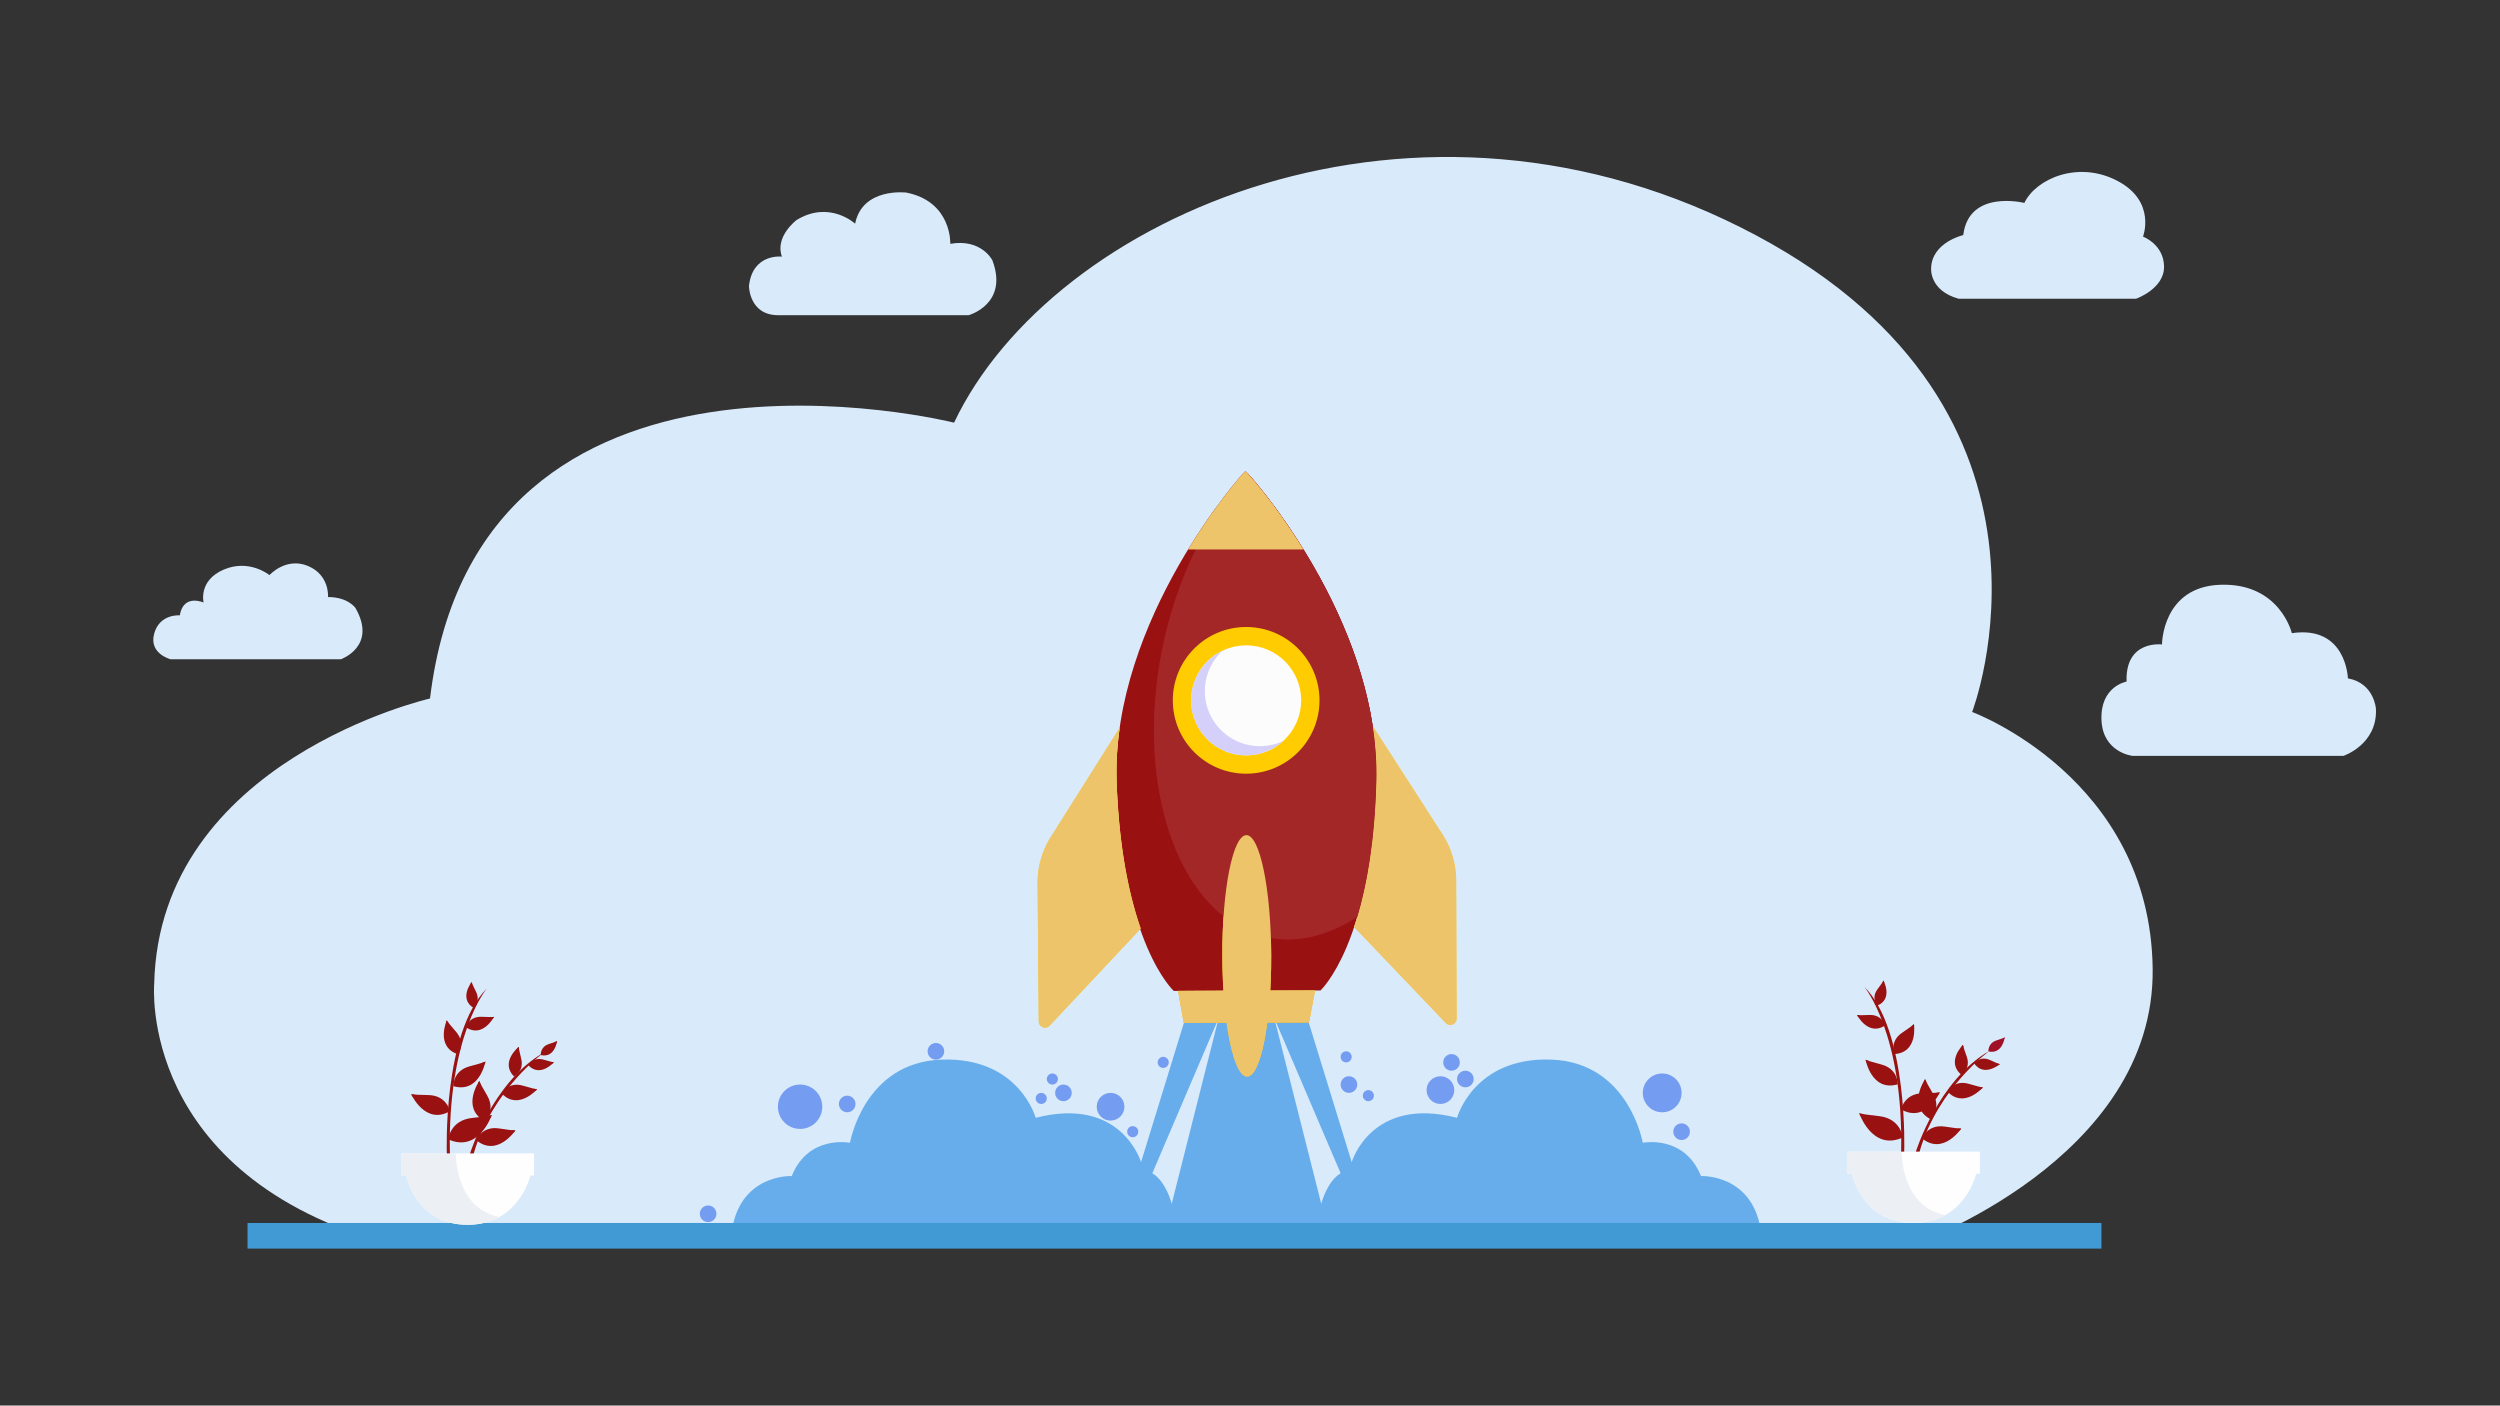 <svg version="1.1" id="Layer_1" xmlns="http://www.w3.org/2000/svg" x="0" y="0" viewBox="0 0 1366 768" xml:space="preserve"><rect x="0" y="0" width="1366" height="768" fill="#333333" stroke="none"/><style>.st1{fill:#d9eafa}.st48{fill:#749cf1}.st50{fill:#991211}.st52{fill:#fcc922}.st55{fill:#fcfcfc}.st56{fill:#d5d0f9}.st57{fill:#edc469}.st60{fill:#fffeff}.st61{fill:#eceff3}.st62{fill:#a01127}</style><path class="st1" d="M213.43 680.1h831.71s132.45-46.55 131.08-150.89c-1.37-104.34-98.65-140.18-98.65-140.18s63.23-163.67-117.83-260.33c-185.58-99.07-384.99-10.54-438.43 102.24 0 0-260.32-65.35-286.35 150.72 0 0-147.97 33.73-150.71 155.99.03 0-9.19 104.51 129.18 142.45zm856.79-516.87h96.94s15.44-5.43 15.28-17.59c-.16-12.16-11.5-16.34-11.5-16.34s7.37-19.08-13.73-30.34c-21.63-11.55-44.87-1.23-51.1 11.92 0 0-30.34-7.62-33.38 17.57 0 0-17.25 3.93-17.57 18.18 0-.01-1.07 12.17 15.06 16.6z"/><circle class="st48" cx="918.82" cy="618.35" r="4.54"/><circle class="st48" cx="800.68" cy="589.58" r="4.54"/><circle class="st48" cx="737.06" cy="592.6" r="4.54"/><circle class="st48" cx="747.67" cy="598.66" r="3.03"/><circle class="st48" cx="735.55" cy="577.46" r="3.03"/><circle class="st48" cx="635.58" cy="580.49" r="3.03"/><circle class="st48" cx="618.92" cy="618.35" r="3.03"/><circle class="st48" cx="793.11" cy="580.49" r="4.54"/><circle class="st48" cx="581.06" cy="597.15" r="4.54"/><circle class="st48" cx="511.38" cy="574.43" r="4.54"/><circle class="st48" cx="462.91" cy="603.21" r="4.54"/><circle class="st48" cx="386.91" cy="663.21" r="4.54"/><circle class="st48" cx="568.94" cy="600.18" r="3.03"/><circle class="st48" cx="575" cy="589.58" r="3.03"/><circle class="st48" cx="787.05" cy="595.63" r="7.57"/><circle class="st48" cx="606.81" cy="604.72" r="7.57"/><circle class="st48" cx="908.22" cy="597.15" r="10.6"/><circle class="st48" cx="437.17" cy="604.72" r="12.12"/><path d="M929.42 642.59c-9.09-22.72-31.81-18.18-31.81-18.18s-7.57-43.92-49.98-45.44-51.5 31.81-51.5 31.81c-46.95-12.12-57.56 24.23-57.56 24.23l-24.23-78.76h-18.08l36.26 84.82c-7.57 4.54-10.6 16.66-10.6 16.66l-25.65-101.48h-30.39l-25.65 101.48s-3.03-12.12-10.6-16.66l36.26-84.82H647.7l-24.23 78.76s-10.6-36.35-57.56-24.23c0 0-9.09-33.32-51.5-31.81s-49.98 45.44-49.98 45.44-22.72-4.54-31.81 18.18c0 0-31.81-1.51-33.32 36.35h563.45c-1.52-37.87-33.33-36.35-33.33-36.35z" fill="#67adec"/><path class="st50" d="M680.5 257.43c-.83 0-73.22 81.23-70.42 169.73 2.79 88.5 31.27 114.29 31.27 114.29l40.08-.13 40.08-.13s28.31-25.98 30.52-114.49-70.7-169.28-71.53-169.27z"/><path fill="#fcb606" d="M643.7 541.42l3.09 17.52 68.46-.22 3.29-17.54z"/><path class="st52" d="M750.02 396.71v.02c1.51 9.81 2.26 19.84 2.01 29.96-.91 36.25-6.19 62.01-12.12 79.8l50.05 52.44c2.14 2.24 5.92.72 5.91-2.38l-.24-75.35a47.057 47.057 0 0 0-7.48-25.29l-38.13-59.2zm-138.22.97v.02c-1.4 9.83-2.04 19.86-1.66 29.99 1.34 36.24 6.97 61.93 13.14 79.65l-49.76 53.08c-2.12 2.26-5.91.78-5.93-2.32l-.65-75.31a47.027 47.027 0 0 1 7.25-25.49l37.61-59.62z"/><path d="M634.99 355.03c-15.41 77.34 10.6 147.7 58.08 157.16 16.32 3.25 33.05-1.11 48.62-11.38 5.17-17.46 9.52-41.55 10.33-74.11 2.04-81.59-59.74-156.59-70.07-167.82-21.56 22.22-39 56.21-46.96 96.15z" fill="#ad1532"/><ellipse transform="matrix(1 -.003 .003 1 -1.692 2.216)" class="st52" cx="681.36" cy="522.11" rx="13.36" ry="65.96"/><circle cx="680.9" cy="382.67" r="40.08" fill="#f7cc23"/><circle class="st55" cx="680.9" cy="382.67" r="30.06"/><path class="st56" d="M688.5 407.7c-16.6.05-30.1-13.36-30.16-29.96-.03-8.81 3.73-16.74 9.75-22.26-10.22 4.83-17.29 15.24-17.25 27.29.05 16.6 13.56 30.02 30.16 29.96 7.8-.03 14.89-3.02 20.21-7.9a30.015 30.015 0 0 1-12.71 2.87z"/><path class="st57" d="M643.7 541.42l3.09 17.52 68.46-.22 3.29-17.54zm106.32-144.71v.02c1.51 9.81 2.26 19.84 2.01 29.96-.91 36.25-6.19 62.01-12.12 79.8l50.05 52.44c2.14 2.24 5.92.72 5.91-2.38l-.24-75.35a47.057 47.057 0 0 0-7.48-25.29l-38.13-59.2zm-138.22.97v.02c-1.4 9.83-2.04 19.86-1.66 29.99 1.34 36.24 6.97 61.93 13.14 79.65l-49.76 53.08c-2.12 2.26-5.91.78-5.93-2.32l-.65-75.31a47.027 47.027 0 0 1 7.25-25.49l37.61-59.62z"/><path d="M634.99 355.03c-15.41 77.34 10.6 147.7 58.08 157.16 16.32 3.25 33.05-1.11 48.62-11.38 5.17-17.46 9.52-41.55 10.33-74.11 2.04-81.59-59.74-156.59-70.07-167.82-21.56 22.22-39 56.21-46.96 96.15z" fill="#a32727"/><path class="st57" d="M712.24 300.23c-16.24-26.28-31.36-42.8-31.74-42.8-.38 0-15.31 16.53-31.34 42.8h63.08z"/><ellipse transform="matrix(1 -.003 .003 1 -1.692 2.216)" class="st57" cx="681.36" cy="522.11" rx="13.36" ry="65.96"/><circle cx="680.9" cy="382.67" r="40.08" fill="#ffcc01"/><circle class="st55" cx="680.9" cy="382.67" r="30.06"/><path class="st56" d="M688.5 407.7c-16.6.05-30.1-13.36-30.16-29.96-.03-8.81 3.73-16.74 9.75-22.26-10.22 4.83-17.29 15.24-17.25 27.29.05 16.6 13.56 30.02 30.16 29.96 7.8-.03 14.89-3.02 20.21-7.9a30.015 30.015 0 0 1-12.71 2.87z"/><path fill="#419ad3" d="M135.24 668.23h1013v14h-1013z"/><path class="st60" d="M1009.19 629.23v12.1h2.77s5.29 26.89 33.53 26.89c28.24 0 34.29-26.89 34.29-26.89h2.02v-12.1h-72.61z"/><path class="st61" d="M1009.19 629.23v12.1h2.77s5.29 26.89 33.53 26.89c7.16 0 12.89-1.73 17.45-4.31-24.22-4.31-23.93-34.69-23.93-34.69h-29.82z"/><path class="st62" d="M1095.38 566.83s-1.15 9.42-8.89 7.66c0 0-.45-4.43 4.4-6.02 4.86-1.58 4.49-1.64 4.49-1.64z"/><path class="st62" d="M1092.07 569.95c2.07-1.15 2.46-2.72 2.46-2.72.65-.25.81-.34.85-.38-.01.07-.04.31-.12.66-1.66 2.23-3.39 2.7-3.39 2.7-4.38 2.34-5.38 4.27-5.38 4.27.45-1.72 3.51-3.38 5.58-4.53z"/><linearGradient id="SVGID_1_" gradientUnits="userSpaceOnUse" x1="2086.622" y1="-2263.365" x2="2086.629" y2="-2263.365" gradientTransform="rotate(6.564 -23089.265 -9491.855)"><stop offset="0" stop-color="#ff9a04"/><stop offset="1" stop-color="#fffb00"/><stop offset="1" stop-color="#ff0"/></linearGradient><path d="M1095.38 566.85v-.02s.02 0 0 .02z" fill="url(#SVGID_1_)"/><path class="st50" d="M1046.84 629.23s12.1-39 40.34-55.13c0 0-28.24 20.17-38.32 55.13h-2.02z"/><path class="st50" d="M1092.72 581.44s-8.7 7.4-14.1-.47c0 0 3.22-4.29 8.8-1.73s5.3 2.2 5.3 2.2z"/><path class="st50" d="M1087.25 581.5c2.77.67 4.4-.4 4.4-.4.78.31 1 .36 1.06.36-.06.05-.29.24-.65.49-3.28.62-5.2-.37-5.2-.37-5.78-1.5-8.24-.61-8.24-.61 1.79-1.17 5.85-.14 8.63.53z"/><path class="st50" d="M1092.7 581.46l.02-.02s.01.01-.02.02zm-9.2 12.7s-10.43 11.92-19.44 2.22c0 0 3.54-6.54 11.72-4.16 8.17 2.37 7.72 1.94 7.72 1.94z"/><path class="st50" d="M1076.01 595.36c3.94.36 5.95-1.45 5.95-1.45 1.13.27 1.44.29 1.52.28-.08.08-.35.38-.79.81-4.38 1.51-7.2.55-7.2.55-8.23-.89-11.43.84-11.43.84 2.23-1.98 8.01-1.39 11.95-1.03zm7.47-1.17c.01-.02.02-.03.02-.03s.02.02-.02.03zm-10.9-23.3s-9.44 9.34-.86 16.39c0 0 5.29-3.3 2.88-10.02-2.4-6.72-2.02-6.37-2.02-6.37z"/><path class="st50" d="M1071.96 577.22c-.5-3.28.91-5.05.91-5.05-.28-.93-.32-1.19-.31-1.26-.07.07-.3.31-.63.7-1.04 3.74-.09 6.06-.09 6.06 1.16 6.85-.11 9.61-.11 9.61 1.52-1.97.74-6.78.23-10.06zm.6-6.31l.02-.02s-.02-.01-.02.02zm-20.65 18.71s-10.2 14.7 2.91 21.93c0 0 6.2-5.68 1.35-13.99-4.86-8.31-4.26-7.94-4.26-7.94z"/><path class="st50" d="M1052.65 598.17c-1.48-4.22-.05-6.92-.05-6.92-.61-1.16-.72-1.5-.72-1.59-.07.11-.32.49-.67 1.08-.46 5.22 1.37 8.05 1.37 8.05 3.23 8.78 2.22 12.76 2.22 12.76 1.55-2.99-.67-9.16-2.15-13.38zm-.77-8.51c.01-.02.02-.03.02-.03s-.02-.02-.02.03zm19.76 26.96s-9.93 14.89-21.46 5.35c0 0 3.01-7.85 12.52-6.39 9.51 1.45 8.94 1.04 8.94 1.04z"/><path class="st50" d="M1063.42 619.06c4.47-.18 6.45-2.5 6.45-2.5 1.3.14 1.66.12 1.75.09-.07.11-.33.48-.76 1.02-4.68 2.34-7.99 1.68-7.99 1.68-9.36.22-12.69 2.62-12.69 2.62 2.21-2.53 8.77-2.73 13.24-2.91z"/><path class="st50" d="M1071.62 616.65c.01-.02.02-.03.02-.03s.03.01-.02.03z"/><path class="st60" d="M219.19 630.23v12.1h2.77s5.29 26.89 33.53 26.89 34.29-26.89 34.29-26.89h2.02v-12.1h-72.61z"/><path class="st61" d="M219.19 630.23v12.1h2.77s5.29 26.89 33.53 26.89c7.16 0 12.89-1.73 17.45-4.31-24.22-4.31-23.93-34.69-23.93-34.69h-29.82z"/><path class="st50" d="M256.84 630.23s12.1-39 40.34-55.13c0 0-28.24 20.17-38.32 55.13h-2.02z"/><path class="st50" d="M304.38 568.83s-1.15 9.42-8.89 7.66c0 0-.45-4.43 4.4-6.02 4.86-1.58 4.49-1.64 4.49-1.64z"/><path class="st50" d="M301.07 571.95c2.07-1.15 2.46-2.72 2.46-2.72.65-.25.81-.34.85-.38-.01.07-.04.31-.12.66-1.66 2.23-3.39 2.7-3.39 2.7-4.38 2.34-5.38 4.27-5.38 4.27.45-1.72 3.51-3.38 5.58-4.53zm3.31-3.1v-.02s.02 0 0 .02zm-1.72 11.56s-7.52 8.59-14.02 1.6c0 0 2.55-4.71 8.45-3s5.57 1.4 5.57 1.4z"/><path class="st50" d="M297.26 581.27c2.84.26 4.29-1.04 4.29-1.04.81.19 1.04.21 1.1.2-.05.06-.25.28-.57.58-3.16 1.09-5.2.4-5.2.4-5.94-.64-8.24.6-8.24.6 1.61-1.42 5.78-1 8.62-.74zm5.39-.85l.02-.02s.01.02-.02.02zm-9.15 14.74s-10.43 11.92-19.44 2.22c0 0 3.54-6.54 11.72-4.16 8.17 2.37 7.72 1.94 7.72 1.94z"/><path class="st50" d="M286.01 596.36c3.94.36 5.95-1.45 5.95-1.45 1.13.27 1.44.29 1.52.28-.08.08-.35.38-.78.81-4.38 1.51-7.2.55-7.2.55-8.23-.89-11.43.84-11.43.84 2.22-1.98 8-1.39 11.94-1.03zm7.47-1.17c.01-.02.02-.03.02-.03s.02.02-.02.03zm-10.03-23.2s-10.38 8.28-2.6 16.21c0 0 5.61-2.72 3.94-9.66-1.68-6.94-1.34-6.55-1.34-6.55z"/><path class="st50" d="M282.16 578.22c-.15-3.31 1.44-4.93 1.44-4.93-.18-.96-.19-1.22-.17-1.28-.07.06-.33.28-.7.63-1.44 3.61-.74 6.01-.74 6.01.43 6.93-1.14 9.55-1.14 9.55 1.73-1.8 1.46-6.66 1.31-9.98zm1.27-6.21l.02-.02s-.02-.01-.02.02zm-21.52 18.61s-10.2 14.7 2.91 21.93c0 0 6.2-5.68 1.35-13.99-4.86-8.31-4.26-7.94-4.26-7.94z"/><path class="st50" d="M262.65 599.17c-1.48-4.22-.05-6.92-.05-6.92-.61-1.16-.72-1.5-.72-1.59-.07.11-.32.49-.67 1.08-.46 5.22 1.37 8.05 1.37 8.05 3.23 8.78 2.22 12.76 2.22 12.76 1.55-2.99-.67-9.16-2.15-13.38zm-.77-8.51c.01-.02.02-.03.02-.03s-.02-.02-.02.03zm19.76 26.96s-9.93 14.89-21.46 5.35c0 0 3.01-7.85 12.52-6.39 9.51 1.45 8.94 1.04 8.94 1.04z"/><path class="st50" d="M273.42 620.06c4.47-.18 6.45-2.5 6.45-2.5 1.3.14 1.66.12 1.75.09-.07.11-.33.48-.76 1.02-4.68 2.34-7.99 1.68-7.99 1.68-9.36.22-12.69 2.62-12.69 2.62 2.21-2.53 8.77-2.73 13.24-2.91zm8.2-2.41c.01-.02.02-.03.02-.03s.03.01-.02.03zm-37.48 12.58s-2.35-65.89 21.85-90.1c0 0-21.52 25.55-20.17 90.1h-1.68z"/><path class="st50" d="M257.69 536.6s-7.09 8.95.96 14.08c0 0 4.18-3.36 1.43-8.85s-2.39-5.23-2.39-5.23z"/><path class="st50" d="M257.81 542.07c-.77-2.75.25-4.41.25-4.41-.34-.77-.4-.98-.39-1.04-.05.06-.23.3-.47.66-.5 3.3.55 5.18.55 5.18 1.7 5.72.89 8.22.89 8.22 1.11-1.84-.06-5.86-.83-8.61zm-.14-5.45l.02-.02s-.02-.01-.02.02zm-13.55 20.87s-6.43 14.47 6.16 18.58c0 0 4.44-5.96-1.15-12.38-5.59-6.42-5.01-6.2-5.01-6.2z"/><path class="st50" d="M246.18 564.79c-1.98-3.42-1.19-6.01-1.19-6.01-.72-.91-.87-1.18-.89-1.26-.04.1-.2.48-.4 1.05.47 4.61 2.53 6.77 2.53 6.77 4.26 7.1 4.05 10.72 4.05 10.72.85-2.85-2.11-7.85-4.1-11.27zm-2.07-7.27c.01-.02.01-.03.01-.03s-.02-.01-.01.03zm25.82-1.92s-6.08 11.8-15.38 5.73c0 0 1.56-6.04 8.7-5.75 7.13.28 6.68.02 6.68.02z"/><path class="st50" d="M264.07 558.09c3.28-.5 4.55-2.38 4.55-2.38.97-.01 1.23-.05 1.29-.08-.04.08-.21.38-.48.81-3.26 2.12-5.75 1.9-5.75 1.9-6.88.94-9.14 2.99-9.14 2.99 1.43-2.05 6.25-2.74 9.53-3.24zm5.85-2.46c.01-.02.01-.03.01-.03s.02.02-.01.03zm-1.21 53.6s-7 20.92-23.8 13.3c0 0 1.04-10.31 12.82-11.65 11.79-1.34 10.98-1.65 10.98-1.65z"/><path class="st50" d="M259.72 614.79c5.26-1.65 6.87-5.06 6.87-5.06 1.6-.26 2.01-.4 2.1-.46-.05.15-.24.68-.58 1.46-4.81 4.3-8.97 4.58-8.97 4.58-11.06 3.28-14.25 7.22-14.25 7.22 1.83-3.73 9.58-6.08 14.83-7.74zm8.98-5.51c.01-.03.02-.05.02-.05s.03.01-.02.05zM265.24 580s-3.15 17.62-17.53 13.49c0 0-.38-8.39 8.92-10.86 9.29-2.48 8.61-2.63 8.61-2.63z"/><path class="st50" d="M258.68 585.52c4.02-1.95 4.92-4.87 4.92-4.87 1.25-.4 1.57-.56 1.63-.62-.02.13-.11.57-.29 1.24-3.36 4.02-6.66 4.73-6.66 4.73-8.49 3.94-10.58 7.48-10.58 7.48 1.02-3.2 6.96-6.01 10.98-7.96zm6.55-5.48c0-.02.01-.04.01-.04s.03 0-.01.04zm-40.56 17.78s7.58 17.12 21.18 9.34c0 0-1.7-8.63-11.77-8.82-10.06-.19-9.41-.52-9.41-.52z"/><path class="st50" d="M232.71 601.81c-4.58-.98-6.21-3.73-6.21-3.73-1.37-.09-1.73-.18-1.81-.22.06.12.26.55.6 1.19 4.41 3.25 7.94 3.16 7.94 3.16 9.61 1.89 12.61 4.97 12.61 4.97-1.82-3.02-8.55-4.39-13.13-5.37zm-8.02-3.95l-.02-.04s-.02.01.02.04z"/><path class="st1" d="M425.24 172.23h104s22-6 13-30c0 0-6-12-23-9 0 0 1-23-24-28 0 0-24-3-28 17 0 0-14-13-32-2 0 0-12 9-8 20 0 0-16-2-18 16 0 0 0 16 16 16zM1165.19 413h115.29s18.54-6.17 17.74-25.58c0 0-.81-14.11-15.32-16.76 0 0-.81-29.11-30.64-24.7 0 0-6.45-27.34-38.7-26.46-32.25.88-32.25 32.64-32.25 32.64s-20.15-2.65-19.35 20.29c0 0-14.56 2.48-13.71 21.17.82 17.64 16.94 19.4 16.94 19.4zM93.24 360.23h93s20-7 8-28c0 0-4-6-15-6 0 0 1-12-11-17s-21 5-21 5-11-9-25-3-11 18-11 18-11-5-13 7c0 0-11-1-14 10s9 14 9 14z"/><path class="st50" d="M1040.46 629.23s2.35-65.89-21.85-90.1c0 0 21.52 25.55 20.17 90.1h1.68z"/><path class="st50" d="M1029.14 535.78s5.42 10.05-3.41 13.7c0 0-3.52-4.04.14-8.96s3.27-4.74 3.27-4.74z"/><path class="st50" d="M1028.06 541.14c1.24-2.57.52-4.38.52-4.38.47-.69.56-.9.57-.96.04.07.17.33.35.73-.08 3.34-1.45 5.01-1.45 5.01-2.68 5.34-2.32 7.93-2.32 7.93-.76-2 1.09-5.76 2.33-8.33zm1.09-5.34c-.01-.01-.01-.02-.01-.02s.01-.01.01.02zm16.62 23.76s2.5 15.64-10.72 16.37c0 0-2.76-6.9 4.29-11.67s6.43-4.7 6.43-4.7z"/><path class="st50" d="M1041.9 566.09c2.79-2.8 2.69-5.5 2.69-5.5.93-.7 1.15-.92 1.19-.99.02.11.07.51.12 1.12-1.63 4.33-4.18 5.89-4.18 5.89-5.94 5.76-6.66 9.33-6.66 9.33-.1-2.98 4.04-7.05 6.84-9.85zm3.87-6.49c0-.02-.01-.03-.01-.03s.03-.01.01.03zm-31.1-5s6.08 11.8 15.38 5.73c0 0-1.56-6.04-8.7-5.75-7.13.28-6.68.02-6.68.02z"/><path class="st50" d="M1020.53 557.09c-3.28-.5-4.55-2.38-4.55-2.38-.97-.01-1.23-.05-1.29-.08.04.08.21.38.48.81 3.26 2.12 5.75 1.9 5.75 1.9 6.88.94 9.14 2.99 9.14 2.99-1.43-2.05-6.25-2.74-9.53-3.24zm-5.85-2.46c-.01-.02-.01-.03-.01-.03s-.02.02.01.03zm1.21 53.6s7 20.92 23.8 13.3c0 0-1.04-10.31-12.82-11.65-11.79-1.34-10.98-1.65-10.98-1.65z"/><path class="st50" d="M1024.88 613.79c-5.26-1.65-6.87-5.06-6.87-5.06-1.6-.26-2.01-.4-2.1-.46.05.15.24.68.58 1.46 4.81 4.3 8.97 4.58 8.97 4.58 11.06 3.28 14.25 7.22 14.25 7.22-1.83-3.73-9.58-6.08-14.83-7.74zm-8.98-5.51c-.01-.03-.02-.05-.02-.05s-.03.01.02.05zm3.46-29.28s3.15 17.62 17.53 13.49c0 0 .38-8.39-8.92-10.86-9.29-2.48-8.61-2.63-8.61-2.63z"/><path class="st50" d="M1025.92 584.52c-4.02-1.95-4.92-4.87-4.92-4.87-1.25-.4-1.57-.56-1.63-.62.02.13.11.57.29 1.24 3.36 4.02 6.66 4.73 6.66 4.73 8.49 3.94 10.58 7.48 10.58 7.48-1.02-3.2-6.96-6.01-10.98-7.96zm-6.55-5.48c0-.02-.01-.04-.01-.04s-.03 0 .01.04zm40.56 17.78s-7.58 17.12-21.18 9.34c0 0 1.7-8.63 11.77-8.82s9.41-.52 9.41-.52z"/><path class="st50" d="M1051.89 600.81c4.58-.98 6.21-3.73 6.21-3.73 1.37-.09 1.73-.18 1.81-.22-.06.12-.26.55-.6 1.19-4.41 3.25-7.94 3.16-7.94 3.16-9.61 1.89-12.61 4.97-12.61 4.97 1.82-3.02 8.55-4.39 13.13-5.37zm8.02-3.95l.02-.04s.02.01-.02.04z"/></svg>